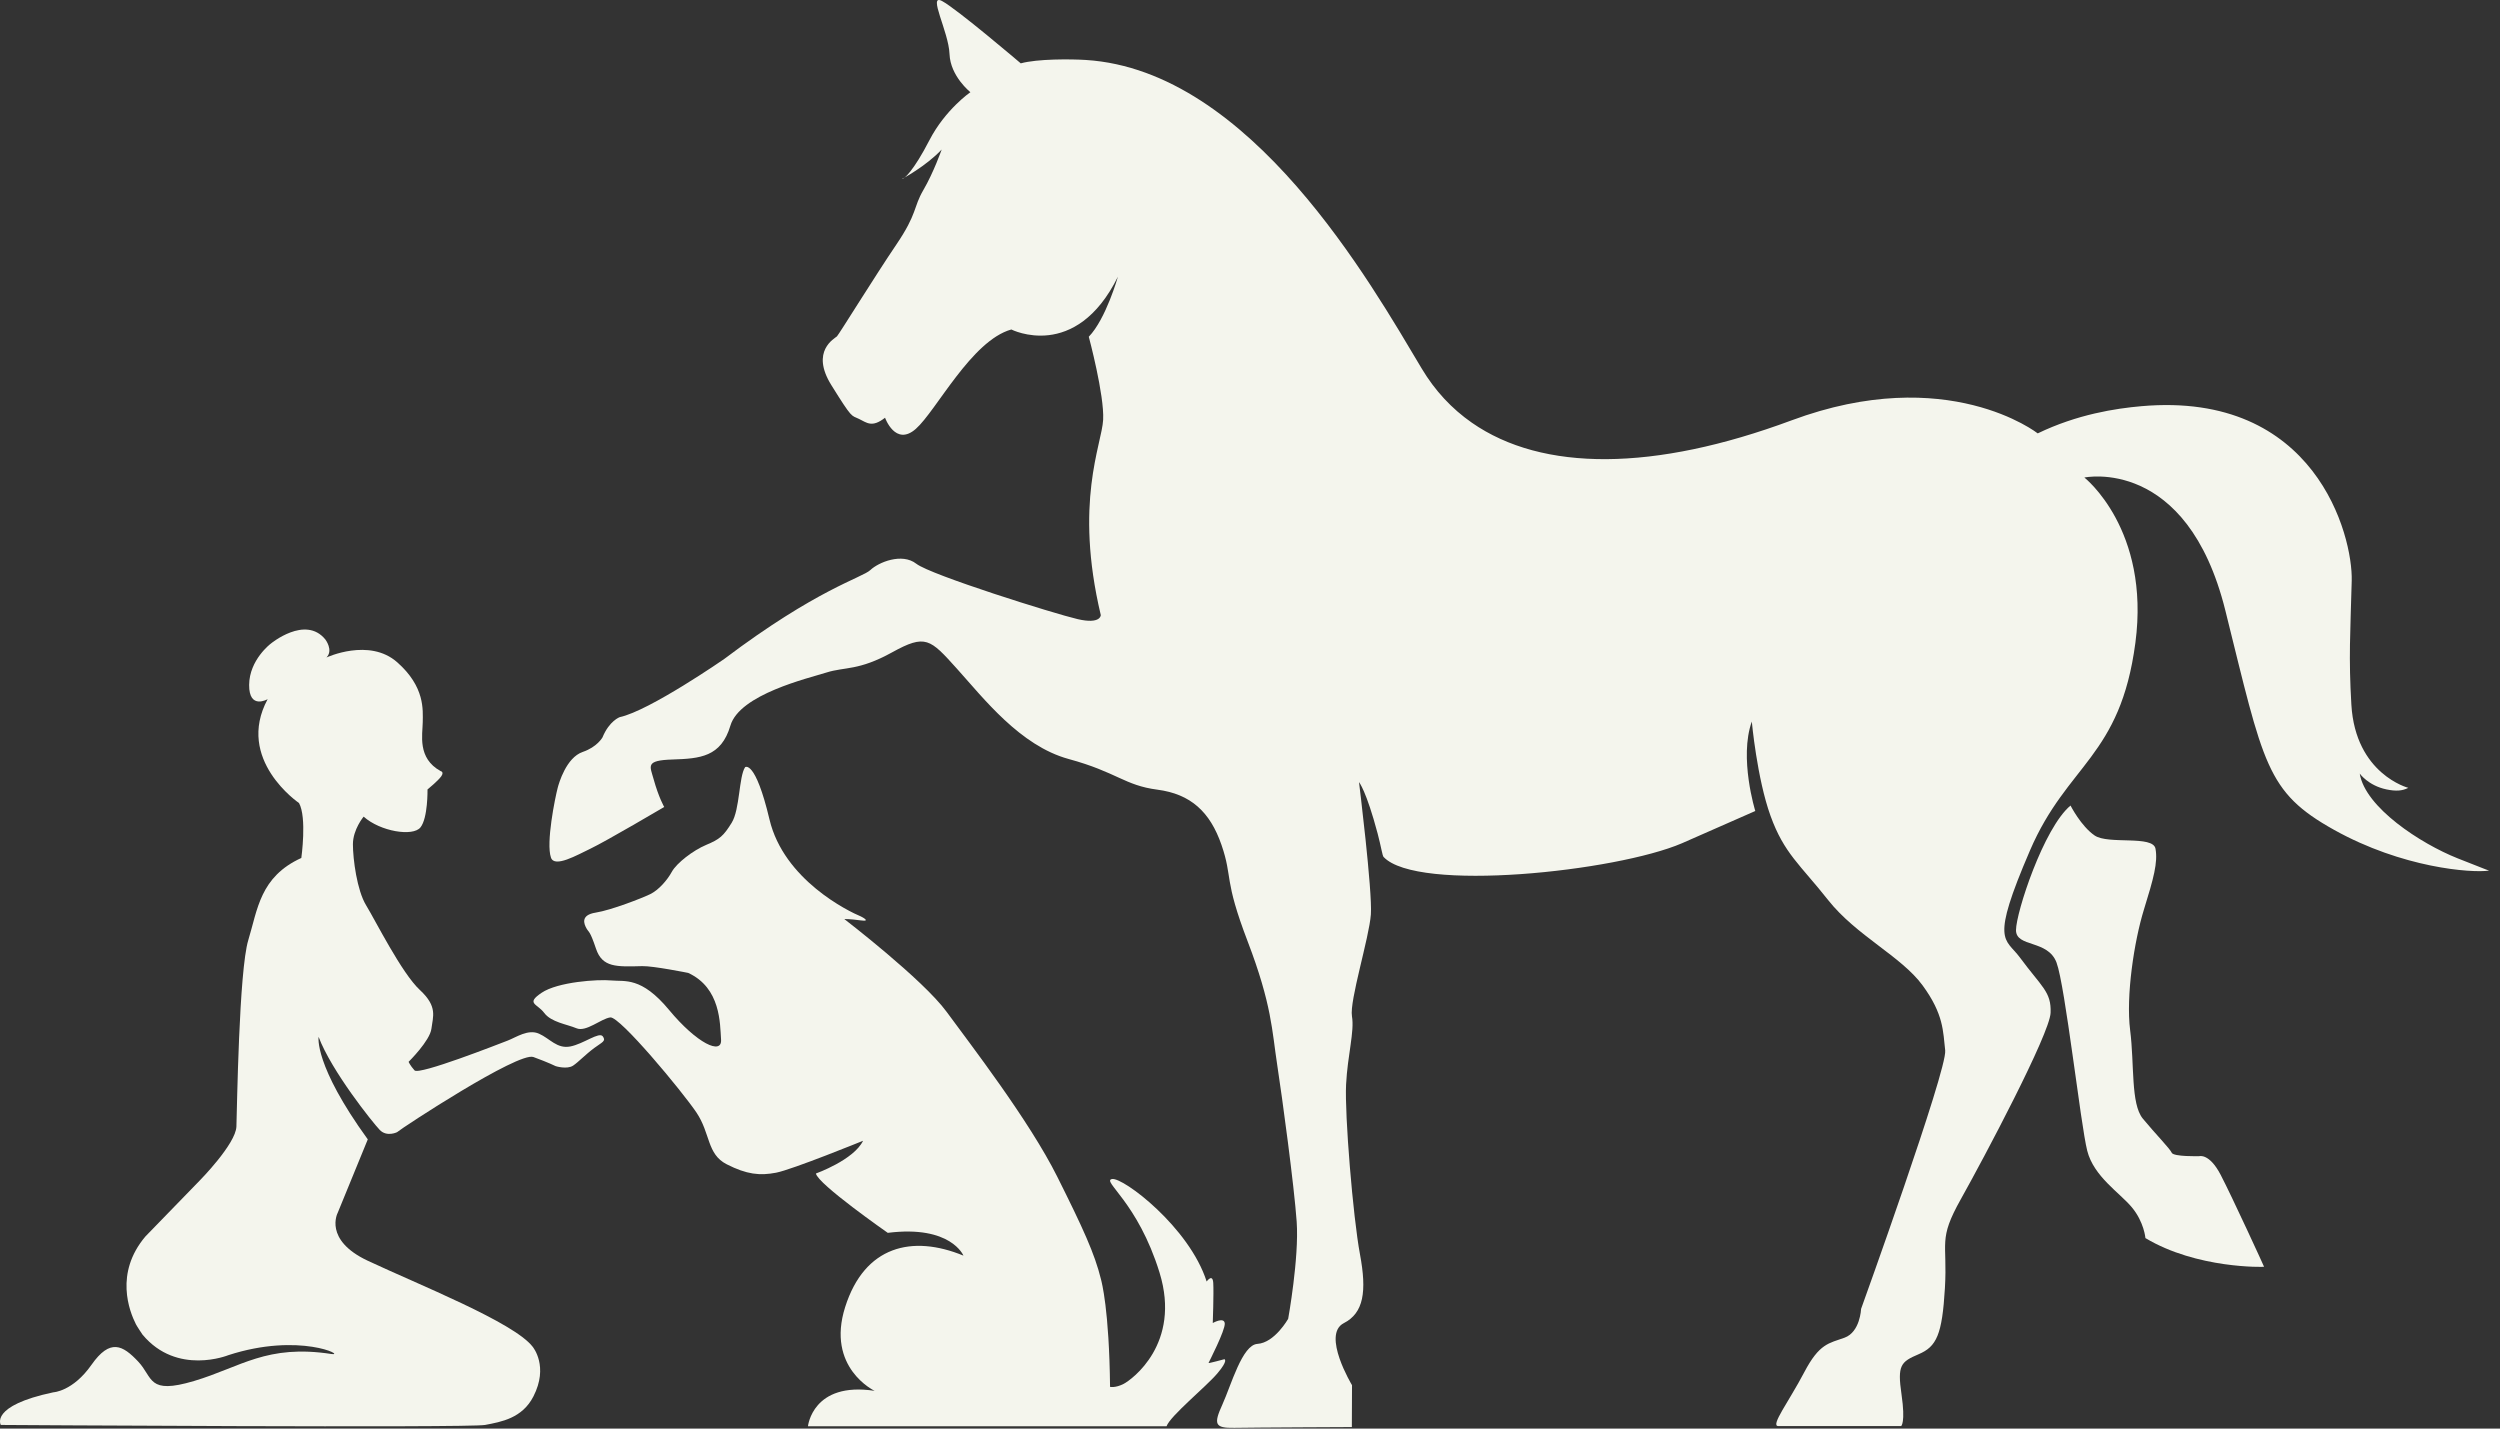 <svg width="175" height="100" viewBox="0 0 175 100" fill="none" xmlns="http://www.w3.org/2000/svg">
<rect x="0" y="0" width="175" height="100" fill="#333333" stroke="none"/>
<g clip-path="url(#clip0_31_4)">
<path fill-rule="evenodd" clip-rule="evenodd" d="M46.495 56.489C46.495 56.489 46.11 55.835 45.748 54.524C45.498 53.615 45.154 53.226 47.073 53.165C48.992 53.103 50.48 52.991 51.128 50.795C51.776 48.598 56.58 47.479 57.861 47.074C59.142 46.669 60.09 46.967 62.442 45.667C64.794 44.368 65.103 44.721 66.979 46.803C68.855 48.885 71.406 52.201 74.806 53.13C78.205 54.059 78.7 54.973 81.02 55.277C83.34 55.581 84.704 56.822 85.505 59.145C86.305 61.468 85.643 61.473 87.34 65.908C89.036 70.344 89.039 72.162 89.402 74.523C89.764 76.884 90.591 83.005 90.768 85.524C90.945 88.043 90.172 92.316 90.172 92.316C90.172 92.316 89.231 93.993 88.021 94.072C86.952 94.141 86.192 96.94 85.566 98.319C84.94 99.698 85.031 99.974 86.403 99.949C87.775 99.924 94.629 99.894 94.629 99.894L94.641 96.962C94.641 96.962 92.503 93.421 94.066 92.62C95.459 91.906 95.686 90.409 95.198 87.799C94.71 85.19 94.119 78.003 94.226 75.916C94.332 73.83 94.822 72.208 94.637 71.14C94.451 70.072 95.846 65.635 95.961 64.008C96.077 62.382 95.13 54.745 95.13 54.745C95.13 54.745 95.635 55.335 96.438 58.361C96.675 59.259 96.766 59.895 96.848 59.984C99.194 62.493 113.138 61.006 117.74 59.027C117.966 58.93 122.87 56.77 122.87 56.77C122.87 56.77 121.717 53.047 122.627 50.509C122.627 50.509 122.987 54.48 123.937 57.11C124.887 59.74 125.998 60.511 127.969 63.004C129.941 65.496 133.09 66.941 134.579 68.974C136.068 71.008 136.008 72.19 136.164 73.529C136.319 74.869 130.276 91.623 130.276 91.623C130.276 91.623 130.216 93.239 129.119 93.638C128.022 94.037 127.362 94.028 126.293 96.066C125.225 98.104 123.9 99.825 124.48 99.825C125.568 99.825 133.078 99.826 133.078 99.826C133.078 99.826 133.399 99.624 133.105 97.6C132.811 95.576 133.043 95.331 134.301 94.797C135.559 94.263 135.951 93.441 136.144 90.165C136.337 86.888 135.646 86.819 137.261 83.938C138.876 81.058 143.487 72.37 143.542 70.894C143.598 69.418 142.924 69.099 141.392 67.024C140.356 65.62 139.296 66.042 142.099 59.532C144.713 53.459 148.417 53.007 149.477 44.996C150.528 37.05 145.906 33.427 145.906 33.427C145.906 33.427 153.082 31.91 155.773 42.729C158.464 53.548 158.62 55.434 163.392 58.094C168.164 60.754 172.986 61.121 174.237 60.943C174.237 60.943 174.24 60.962 172.017 60.076C169.452 59.054 165.559 56.523 165.181 54.149C165.181 54.149 165.772 54.989 167.047 55.257C167.718 55.398 168.162 55.365 168.581 55.149C168.581 55.149 164.883 54.193 164.596 49.331C164.398 45.974 164.524 44.376 164.62 40.652C164.702 37.491 162.085 27.358 149.898 28.433C148.096 28.592 145.411 28.999 142.641 30.337C142.641 30.337 136.323 25.37 125.404 29.427C115.783 33.002 107.976 33.035 103.028 29.588C101.621 28.608 100.445 27.346 99.524 25.804C95.963 19.838 87.551 4.933 76.017 4.198C74.953 4.13 72.614 4.115 71.454 4.435C71.454 4.435 66.962 0.607 65.939 0.07C64.916 -0.467 66.409 2.217 66.466 3.779C66.523 5.341 67.928 6.453 67.928 6.453C67.928 6.453 66.17 7.663 65.057 9.819C63.944 11.975 63.277 12.553 63.133 12.533C63.133 12.533 64.811 11.644 65.917 10.468C65.917 10.468 65.358 12.065 64.635 13.304C63.913 14.542 64.234 14.92 62.74 17.125C61.247 19.329 58.73 23.402 58.587 23.545C58.443 23.689 56.704 24.563 58.192 26.955C59.679 29.346 59.574 29.056 60.127 29.323C60.68 29.589 61.033 29.96 61.953 29.241C61.953 29.241 62.677 31.282 64.109 30.02C65.541 28.757 68 23.842 70.793 23.064C70.793 23.064 75.294 25.355 78.255 19.366C78.255 19.366 77.42 22.325 76.215 23.572C76.215 23.572 77.314 27.662 77.22 29.391C77.126 31.12 75.178 35.155 77.055 43.056C77.055 43.056 77.063 43.716 75.439 43.34C73.816 42.964 65.152 40.25 64.143 39.463C63.133 38.676 61.497 39.363 60.925 39.903C60.353 40.442 57.195 41.224 50.692 46.131C50.692 46.131 45.464 49.754 43.383 50.199C43.383 50.199 42.654 50.451 42.174 51.618C42.174 51.618 41.809 52.288 40.792 52.635C39.631 53.031 39.119 54.839 39.038 55.15C38.856 55.846 38.208 59.01 38.569 60.037C38.823 60.762 40.391 59.855 41.324 59.411C42.43 58.884 46.495 56.489 46.495 56.489Z" fill="#F4F5ED"/>
<path fill-rule="evenodd" clip-rule="evenodd" d="M141.12 65.111C141.12 63.889 143.051 57.961 144.937 56.388C144.937 56.388 145.671 57.834 146.626 58.485C147.582 59.136 150.712 58.447 150.885 59.41C151.058 60.373 150.754 61.479 150.073 63.677C149.393 65.876 148.805 69.714 149.11 72.116C149.416 74.518 149.144 77.265 149.998 78.304C150.853 79.343 151.898 80.406 152.021 80.693C152.144 80.98 153.944 80.933 153.944 80.933C153.944 80.933 154.648 80.706 155.444 82.234C156.261 83.803 158.484 88.652 158.484 88.673C158.484 88.693 153.789 88.829 150.18 86.666C150.18 86.666 150.087 85.545 149.232 84.515C148.376 83.486 146.567 82.364 146.106 80.553C145.646 78.743 144.564 68.999 143.957 67.38C143.349 65.76 141.12 66.333 141.12 65.111Z" fill="#F4F5ED"/>
<path fill-rule="evenodd" clip-rule="evenodd" d="M44.955 67.629C43.139 67.679 42.163 67.723 41.722 66.415C41.282 65.106 41.223 65.291 41.051 64.982C40.878 64.673 40.62 64.053 41.699 63.883C42.777 63.713 44.939 62.871 45.516 62.59C46.093 62.309 46.699 61.629 47.028 61.026C47.357 60.424 48.507 59.529 49.443 59.138C50.379 58.747 50.642 58.524 51.218 57.594C51.795 56.664 51.718 54.37 52.156 53.704C52.156 53.704 52.861 53.135 53.865 57.364C54.869 61.593 59.405 63.8 60.255 64.148C60.255 64.148 61.054 64.538 60.252 64.428C59.451 64.318 59.102 64.334 59.102 64.334C59.102 64.334 64.602 68.558 66.265 70.83C67.927 73.101 72.034 78.417 74.012 82.376C75.807 85.97 76.628 87.751 77.068 89.55C77.111 89.724 77.642 91.622 77.704 97.081C77.704 97.081 78.074 97.169 78.652 96.873C79.229 96.576 82.699 94.056 81.17 89.089C79.64 84.121 77.071 82.654 77.849 82.532C78.628 82.41 83.254 85.908 84.465 89.706C84.465 89.706 84.886 89.112 84.928 89.81C84.97 90.509 84.894 92.612 84.894 92.612C84.894 92.612 85.689 92.161 85.733 92.637C85.776 93.113 84.611 95.368 84.597 95.409C84.583 95.451 85.705 95.145 85.705 95.145C85.705 95.145 86.016 95.197 85.208 96.147C84.401 97.096 81.921 99.105 81.658 99.838H56.557C56.557 99.838 56.877 96.693 61.224 97.359C61.224 97.359 57.807 95.746 59.164 91.484C60.521 87.222 63.842 86.411 67.441 87.894C67.441 87.894 66.569 85.743 62.144 86.299C62.144 86.299 57.235 82.879 57.115 82.145C57.115 82.145 59.757 81.201 60.416 79.853C60.416 79.853 55.472 81.866 54.33 82.088C53.187 82.31 52.268 82.212 50.87 81.5C49.473 80.788 49.741 79.346 48.749 77.873C47.756 76.401 43.376 71.122 42.717 71.219C42.058 71.316 41.025 72.262 40.354 71.979C39.683 71.697 38.584 71.558 38.094 70.903C37.603 70.248 36.784 70.259 37.911 69.496C39.038 68.732 41.838 68.541 42.787 68.632C43.736 68.724 44.886 68.345 46.834 70.695C48.783 73.045 50.551 73.876 50.474 72.77C50.397 71.664 50.464 69.161 48.175 68.104C48.175 68.104 45.719 67.609 44.955 67.629Z" fill="#F4F5ED"/>
<path fill-rule="evenodd" clip-rule="evenodd" d="M25.745 79.756L23.637 84.903C23.637 84.903 22.633 86.79 25.74 88.25C29.291 89.919 35.967 92.56 37.284 94.269C37.327 94.325 38.413 95.655 37.338 97.752C36.557 99.275 35.099 99.529 33.955 99.746C32.811 99.963 0.056 99.746 0.056 99.746C0.056 99.746 -0.749 98.41 3.733 97.462C3.733 97.462 5.095 97.404 6.404 95.537C7.713 93.67 8.592 94.167 9.666 95.302C10.74 96.436 10.313 97.644 13.586 96.669C16.858 95.694 18.672 94.08 23.205 94.781C24.242 94.941 20.97 93.241 15.98 94.863C15.98 94.863 12.393 96.322 9.978 93.426C9.978 93.426 9.603 92.872 9.513 92.695C9.061 91.799 8.002 89.124 10.18 86.551L13.963 82.655C13.963 82.655 16.507 80.082 16.549 78.856C16.592 77.63 16.729 67.939 17.381 65.805C18.034 63.67 18.191 61.383 21.093 60.057C21.093 60.057 21.492 57.225 20.931 56.213C20.931 56.213 16.452 53.175 18.736 48.941C18.736 48.941 17.427 49.705 17.44 47.944C17.453 46.184 18.951 45.058 18.951 45.058C18.951 45.058 21.375 43.046 22.771 44.759C22.771 44.759 23.358 45.519 22.851 46.025C22.851 46.025 25.845 44.629 27.802 46.356C29.758 48.083 29.6 49.695 29.592 50.553C29.584 51.411 29.192 53.078 30.851 53.98C30.851 53.98 31.101 54.029 30.892 54.336C30.684 54.642 29.926 55.261 29.926 55.261C29.926 55.261 29.96 57.267 29.43 57.921C28.901 58.576 26.616 58.206 25.455 57.164C25.455 57.164 24.705 58.059 24.704 59.098C24.704 60.136 24.989 62.325 25.628 63.37C26.267 64.415 28.123 68.126 29.388 69.296C30.654 70.466 30.302 71.153 30.201 72.003C30.101 72.853 28.602 74.328 28.602 74.328C28.602 74.328 28.704 74.58 29.018 74.927C29.331 75.274 34.906 73.083 35.521 72.848C36.137 72.613 36.966 72.016 37.733 72.359C38.5 72.702 38.989 73.432 39.92 73.253C40.851 73.074 41.938 72.205 42.193 72.543C42.447 72.88 42.149 72.951 41.603 73.356C40.965 73.829 40.492 74.345 40.118 74.593C39.69 74.877 38.899 74.631 38.899 74.631C38.899 74.631 38.391 74.376 37.339 73.992C36.287 73.607 28.151 78.942 27.79 79.255C27.79 79.255 27.076 79.608 26.581 79.093C26.087 78.578 23.205 74.973 22.302 72.581C22.302 72.581 21.961 74.537 25.745 79.756Z" fill="#F4F5ED"/>
</g>
<defs>
<clipPath id="clip0_31_4">
<rect width="174.252" height="100" fill="white"/>
</clipPath>
</defs>
</svg>
